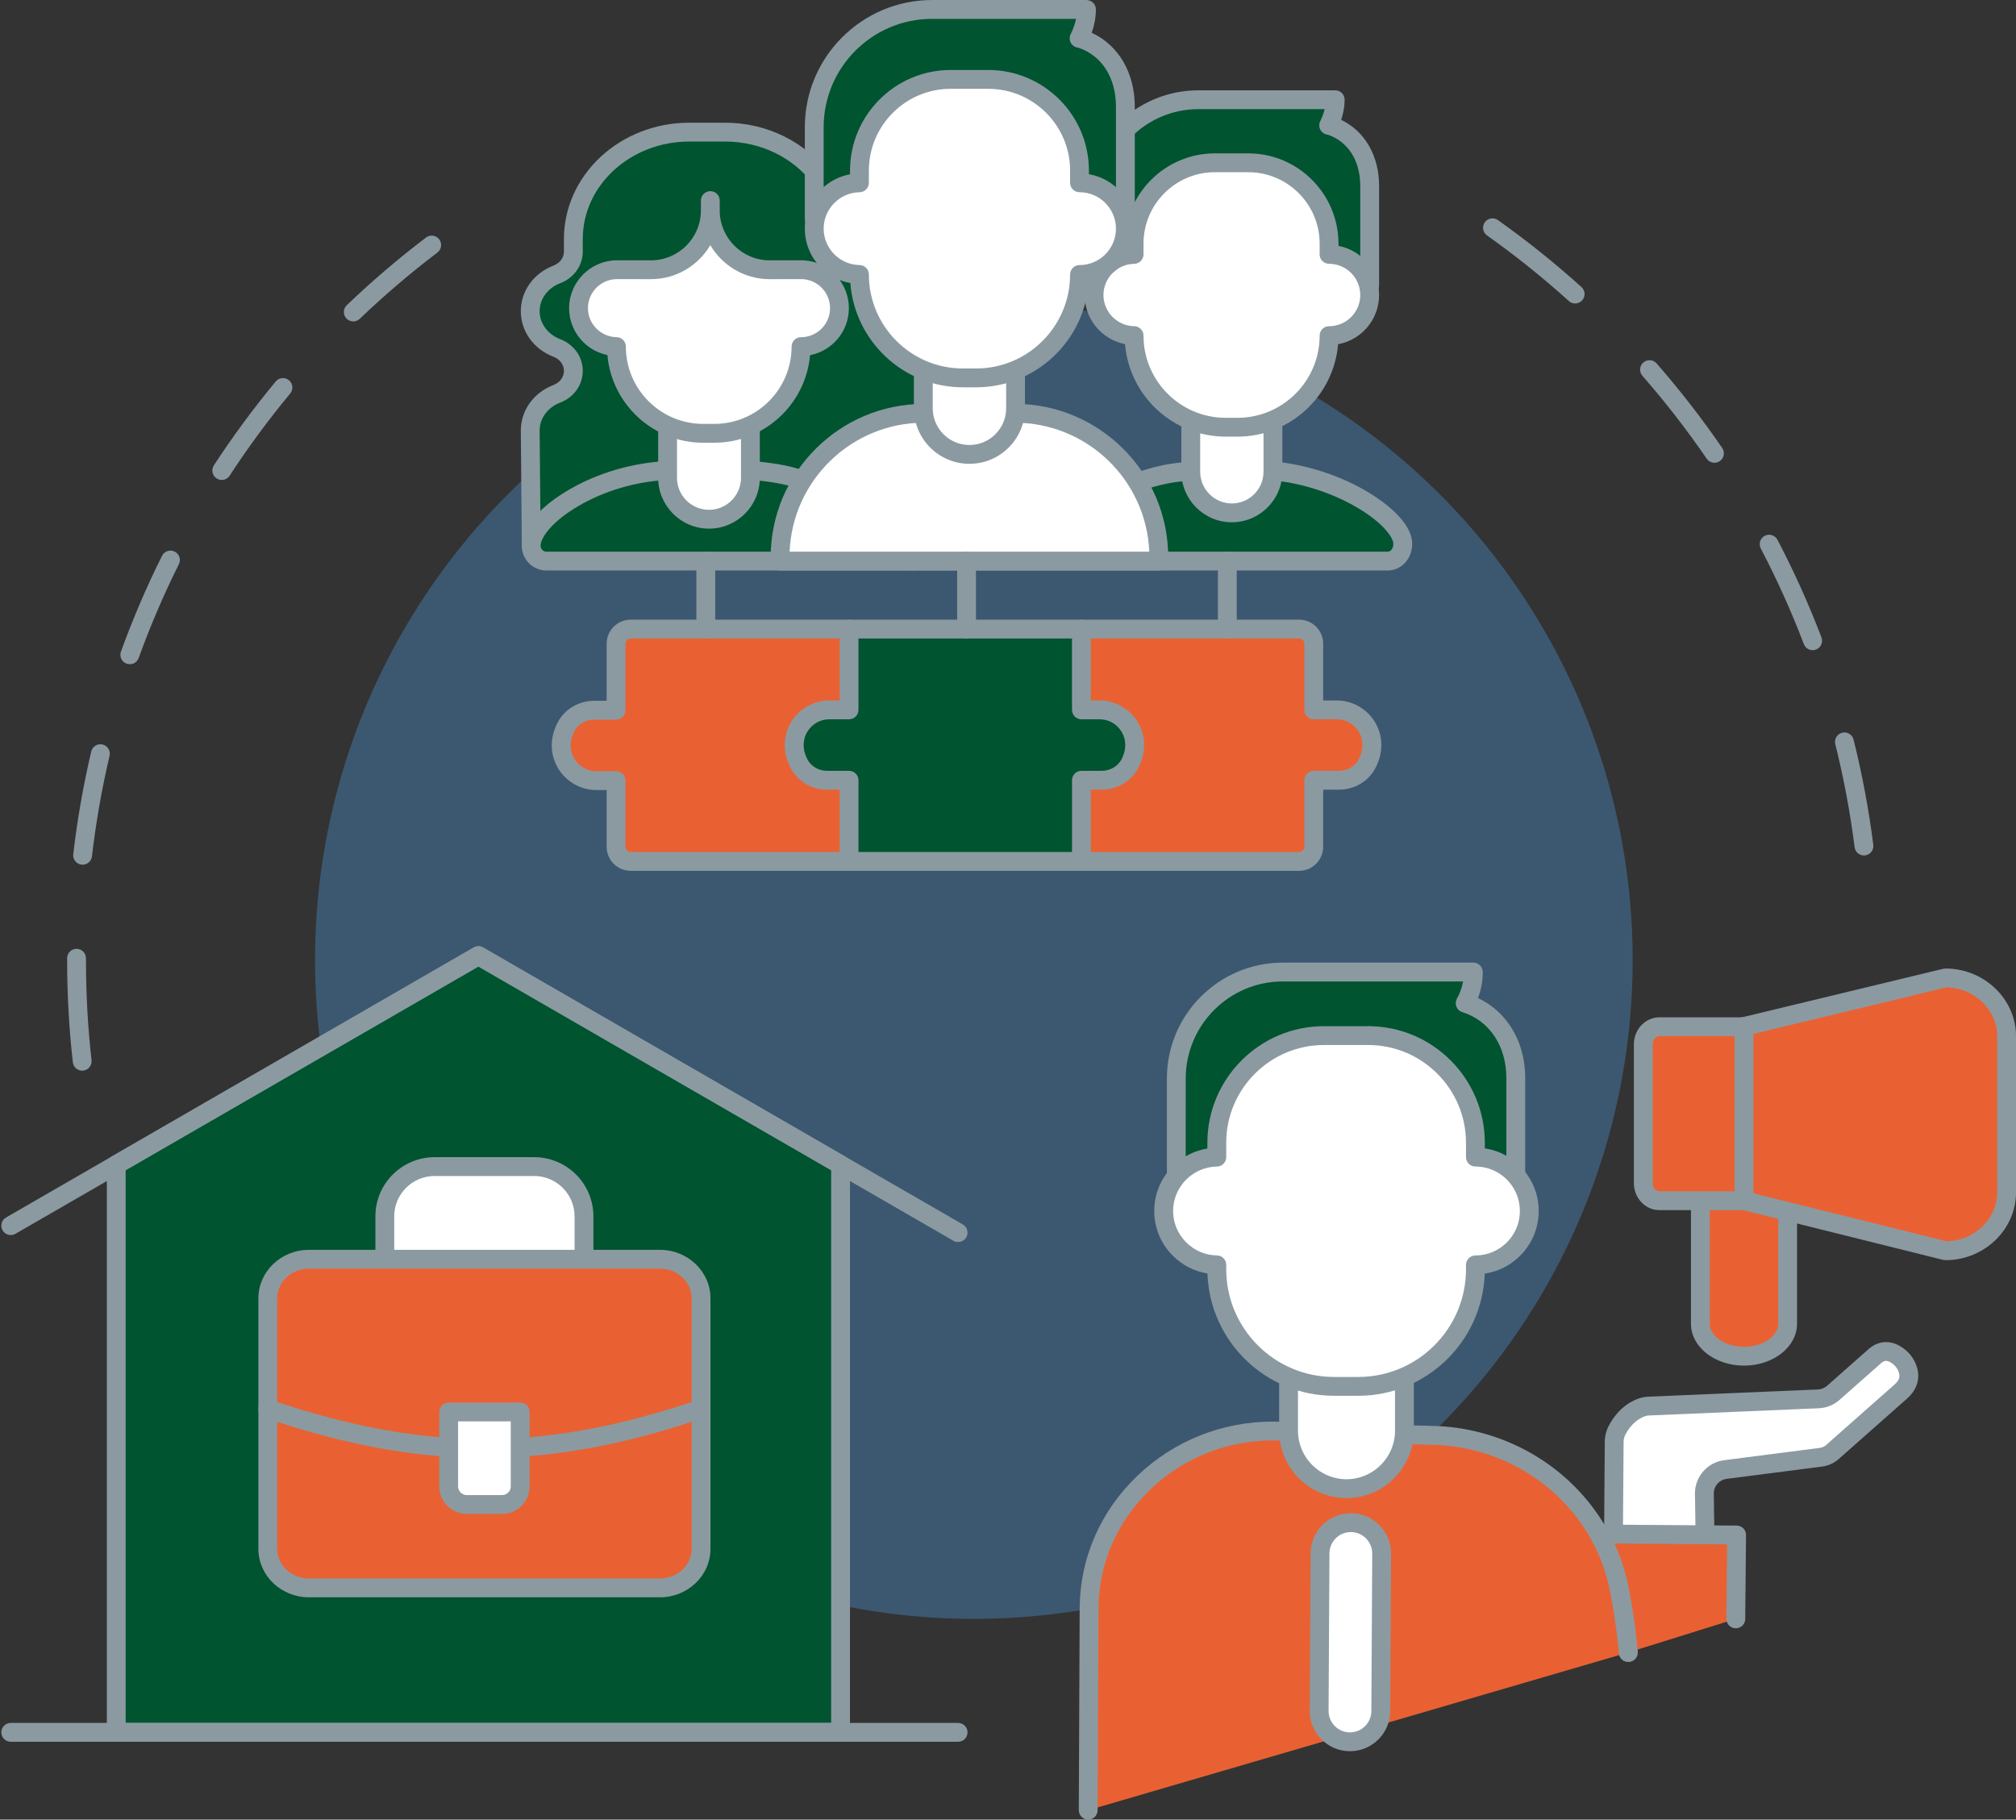 <?xml version="1.0" encoding="UTF-8" standalone="no"?><svg xmlns="http://www.w3.org/2000/svg" xmlns:xlink="http://www.w3.org/1999/xlink" fill="#000000" height="2319.6" preserveAspectRatio="xMidYMid meet" version="1" viewBox="714.2 840.2 2569.9 2319.6" width="2569.9" zoomAndPan="magnify"><rect x="714.2" y="840.2" width="2569.9" height="2319.6" fill="#333333" stroke="none"/><g><g><g id="change1_34"><path d="M818.963,2205.052c-6.022,0-11.214-4.522-11.909-10.649c-4.829-42.569-7.276-86.413-7.276-130.312 l0.002-2.361c0.013-6.62,5.383-11.978,12-11.978c0.008,0,0.015,0,0.023,0c6.627,0.012,11.99,5.395,11.978,12.022l-0.002,2.316 c0,43,2.396,85.933,7.124,127.607c0.747,6.585-3.986,12.529-10.572,13.276C819.871,2205.027,819.414,2205.052,818.963,2205.052z M819.51,1942.503c-0.463,0-0.931-0.026-1.401-0.082c-6.583-0.766-11.299-6.723-10.533-13.306 c5.109-43.929,12.823-87.967,22.929-130.894c1.519-6.451,7.975-10.449,14.431-8.931c6.451,1.519,10.449,7.979,8.931,14.43 c-9.894,42.031-17.448,85.152-22.451,128.167C830.704,1938.001,825.518,1942.503,819.51,1942.503z M879.677,1686.942 c-1.355,0-2.734-0.231-4.082-0.719c-6.232-2.254-9.457-9.134-7.202-15.366c15.012-41.499,32.628-82.588,52.357-122.127 c2.959-5.93,10.166-8.338,16.095-5.379c5.93,2.959,8.339,10.165,5.379,16.095c-19.317,38.713-36.564,78.944-51.263,119.575 C889.196,1683.905,884.588,1686.942,879.677,1686.942z M996.864,1452.011c-2.248,0-4.521-0.631-6.545-1.951 c-5.551-3.621-7.115-11.056-3.495-16.607c24.108-36.958,50.637-72.937,78.849-106.938c4.232-5.101,11.798-5.804,16.897-1.572 c5.101,4.232,5.804,11.797,1.572,16.897c-27.629,33.297-53.608,68.532-77.217,104.725 C1004.624,1450.093,1000.783,1452.011,996.864,1452.011z M1164.518,1249.949c-3.158,0-6.311-1.239-8.667-3.699 c-4.584-4.786-4.421-12.382,0.365-16.967c31.895-30.55,65.89-59.576,101.042-86.271c5.277-4.008,12.805-2.979,16.814,2.299 c4.008,5.278,2.979,12.806-2.299,16.814c-34.425,26.144-67.719,54.57-98.955,84.49 C1170.491,1248.842,1167.502,1249.949,1164.518,1249.949z" fill="#8b9aa1"/></g><g id="change1_35"><path d="M3090.258,1930.711c-5.956,0-11.122-4.431-11.891-10.494 c-5.587-44.128-13.874-88.335-24.631-131.392c-1.605-6.43,2.305-12.944,8.734-14.55c6.428-1.61,12.944,2.304,14.551,8.734 c10.985,43.976,19.449,89.125,25.156,134.194c0.832,6.575-3.823,12.58-10.397,13.412 C3091.268,1930.679,3090.76,1930.711,3090.258,1930.711z M3024.895,1669.043c-4.836,0-9.393-2.944-11.216-7.732 c-15.802-41.487-34.277-82.489-54.914-121.868c-3.076-5.87-0.812-13.123,5.059-16.199c5.869-3.075,13.123-0.813,16.199,5.059 c21.076,40.218,39.945,82.094,56.084,124.465c2.359,6.193-0.749,13.126-6.942,15.486 C3027.76,1668.789,3026.315,1669.043,3024.895,1669.043z M2899.733,1430.124c-3.824,0-7.583-1.824-9.909-5.216 c-25.108-36.632-52.68-72.174-81.946-105.639c-4.362-4.989-3.855-12.57,1.134-16.933c4.989-4.363,12.57-3.855,16.933,1.133 c29.884,34.17,58.037,70.463,83.677,107.869c3.746,5.467,2.353,12.936-3.114,16.683 C2904.433,1429.443,2902.071,1430.124,2899.733,1430.124z M2722.138,1227.065c-2.867,0-5.744-1.021-8.04-3.095 c-32.992-29.804-68.089-57.942-104.317-83.636c-5.406-3.833-6.681-11.324-2.847-16.73c3.832-5.406,11.322-6.68,16.729-2.847 c36.995,26.236,72.834,54.97,106.522,85.403c4.918,4.443,5.304,12.031,0.86,16.949 C2728.678,1225.731,2725.415,1227.065,2722.138,1227.065z" fill="#8b9aa1"/></g><g id="change2_1"><circle cx="1955.629" cy="2064.089" fill="#3c5871" r="839.822"/></g></g><g><g><g><g id="change3_7"><path d="M2992.971,2380.242v147.602c0,22.674-25.021,41.226-55.602,41.226h0 c-30.581,0-55.602-18.552-55.602-41.226v-159.906L2992.971,2380.242z" fill="#e96132"/></g><g id="change1_36"><path d="M2937.369,2581.07c-37.275,0-67.602-23.877-67.602-53.226v-159.906c0-6.627,5.373-12,12-12 s12,5.373,12,12v159.906c0,15.842,19.967,29.226,43.602,29.226s43.603-13.384,43.603-29.226v-147.602c0-6.627,5.373-12,12-12 s12,5.373,12,12v147.602C3004.971,2557.193,2974.645,2581.07,2937.369,2581.07z" fill="#8b9aa1"/></g></g><g><g><g id="change3_8"><path d="M2938.242,2149.082h-108.694c-11.299,0-20.544,10.044-20.544,22.319v177.139 c0,12.276,9.245,22.32,20.544,22.32h108.694V2149.082z" fill="#e96132"/></g><g id="change1_38"><path d="M2938.242,2382.86h-108.693c-17.945,0-32.545-15.396-32.545-34.319v-177.14 c0-18.924,14.6-34.319,32.545-34.319h108.693c6.627,0,12,5.373,12,12s-5.373,12-12,12h-108.693 c-4.632,0-8.545,4.726-8.545,10.319v177.14c0,5.594,3.913,10.319,8.545,10.319h108.693c6.627,0,12,5.373,12,12 S2944.869,2382.86,2938.242,2382.86z" fill="#8b9aa1"/></g></g><g><g id="change3_1"><path d="M2937.413,2148.542c0.732-0.015,1.466-0.098,2.179-0.271l253.216-61.099 c0.924-0.223,1.877-0.34,2.825-0.323c42.202,0.735,76.487,33.864,76.487,74.254v199.286c0,40.376-34.261,73.496-76.443,74.253 c-0.977,0.017-1.959-0.107-2.909-0.344c0,0-254.638-63.501-255.399-63.517L2937.413,2148.542z" fill="#e96132"/></g><g id="change1_15"><path d="M3195.494,2446.643c-1.871,0-3.766-0.236-5.636-0.704 c-85.207-21.249-247.112-61.59-254.824-63.386c-5.522-1.089-9.666-5.957-9.665-11.775l0.044-222.239 c0.001-6.471,5.152-11.766,11.603-11.991l252.979-61.042c1.942-0.47,3.914-0.69,5.849-0.656 c48.676,0.848,88.277,39.541,88.277,86.252v199.286c0,46.686-39.579,85.377-88.228,86.251 C3195.76,2446.642,3195.627,2446.643,3195.494,2446.643z M2949.371,2361.371c13.923,3.391,45.5,11.255,118.883,29.53 c62.683,15.61,125.273,31.218,127.364,31.74c35.582-0.719,64.502-28.614,64.502-62.252v-199.286 c0-33.659-28.943-61.556-64.548-62.253l-246.161,59.396L2949.371,2361.371z M2937.09,2382.777c0.006,0,0.012,0,0.018,0 C2937.101,2382.778,2937.095,2382.778,2937.09,2382.777z M2937.073,2382.777c0.005,0,0.009,0,0.013,0 C2937.082,2382.777,2937.077,2382.777,2937.073,2382.777z" fill="#8b9aa1"/></g></g></g></g><g><g><g><g id="change4_7"><path d="M2887.595,2794.225l-0.751-50.514c0.112-15.327,11.53-28.215,26.733-30.173l121.092-15.593 c6.722-0.674,12.657-3.722,17.069-8.22l85.714-75.764c21.076-18.629,2.425-39.35,2.425-39.35s-17.546-21.697-35.752-5.605 l-43.291,38.265l-9.631,8.513c-5.266,4.655-11.972,7.358-18.994,7.657l-216.375,9.206c-2.253,0.096-4.481,0.381-6.649,1.002 c-7.281,2.084-22.559,8.808-33.65,29.83c-2.325,4.408-3.594,9.355-3.63,14.339l-0.856,117.282L2887.595,2794.225z" fill="#ffffff"/></g><g id="change1_5"><path d="M2771.049,2807.099c-0.03,0-0.06,0-0.09,0c-6.627-0.049-11.96-5.46-11.912-12.088l0.856-117.281 c0.05-6.86,1.785-13.726,5.018-19.852c13-24.639,31.243-32.984,40.96-35.767c2.911-0.832,5.999-1.308,9.441-1.454 l216.376-9.205c4.258-0.181,8.362-1.836,11.558-4.66l52.921-46.777c7.384-6.526,15.983-9.578,24.86-8.84 c15.323,1.282,26.071,13.368,27.977,15.655c1.893,2.179,11.299,13.829,10.42,29.229c-0.397,6.96-3.155,17.275-14.035,26.893 l-85.423,75.507c-6.445,6.42-14.918,10.462-23.929,11.409l-120.938,15.572c-9.166,1.181-16.138,9.012-16.264,18.243 l0.749,50.363c0.099,6.627-5.194,12.079-11.82,12.178c-0.061,0.001-0.122,0.001-0.183,0.001 c-6.544,0-11.897-5.256-11.995-11.821l-0.751-50.514c-0.001-0.089-0.001-0.178-0.001-0.267 c0.156-21.227,16.148-39.276,37.2-41.986l121.092-15.593c0.11-0.015,0.222-0.027,0.334-0.039 c4.682-0.47,7.858-2.806,9.699-4.683c0.199-0.203,0.406-0.399,0.62-0.589l85.715-75.765c6.529-5.771,6.43-10.514,5.614-14.001 c-1.043-4.459-3.844-7.941-4.204-8.375c-0.164-0.177-0.197-0.224-0.368-0.437c-1.392-1.664-6.634-6.696-11.569-7.07 c-1.436-0.11-3.697,0.075-6.905,2.911l-52.921,46.777c-7.308,6.458-16.693,10.241-26.432,10.656l-216.377,9.205 c-1.529,0.064-2.791,0.245-3.858,0.55c-4.861,1.392-17.163,6.507-26.336,23.893c-1.446,2.741-2.223,5.793-2.244,8.826 l-0.856,117.282C2782.998,2801.783,2777.635,2807.099,2771.049,2807.099z" fill="#8b9aa1"/></g></g><g><g><g id="change3_5"><path d="M2101.394,3147.776l1.121-257.754c0.879-125.047,107.279-226.563,236.398-225.602 l197.361,5.438c93.119,0.719,174.318,51.602,216.158,125.844c11.922,20.953,20.561,43.836,25.521,67.914 c0,0,8.752,40.828,11.922,83.072L2101.394,3147.776z" fill="#e96132"/></g><g id="change1_32"><path d="M2101.394,3159.777c-0.018,0-0.035,0-0.053,0c-6.628-0.029-11.977-5.425-11.948-12.052 l1.121-257.755c0.448-63.788,26.666-123.683,73.824-168.684c46.588-44.456,107.869-68.873,172.738-68.873 c0.644,0,1.281,0.002,1.925,0.007c0.081,0.001,0.161,0.002,0.241,0.005l197.248,5.434 c94.218,0.771,180.956,51.322,226.396,131.951c12.592,22.131,21.624,46.162,26.82,71.384 c0.345,1.606,8.94,42.026,12.136,84.597c0.495,6.608-4.46,12.368-11.068,12.864c-6.628,0.499-12.368-4.461-12.865-11.068 c-3.072-40.953-11.603-81.056-11.688-81.455c-4.707-22.846-12.849-44.514-24.218-64.495 c-41.273-73.237-120.131-119.117-205.821-119.778c-0.079-0.001-0.158-0.002-0.237-0.005l-197.238-5.434 c-0.54-0.004-1.086-0.006-1.625-0.006c-58.675,0-114.072,22.062-156.173,62.236c-42.413,40.473-65.992,94.261-66.394,151.456 l-1.121,257.723C2113.364,3154.439,2107.998,3159.777,2101.394,3159.777z" fill="#8b9aa1"/></g></g><g><g id="change3_6"><path d="M2789.876,2946.688c-3.169-42.243-11.922-83.072-11.922-83.072 c-4.961-24.078-13.6-46.961-25.521-67.914l175.521,1.273l-1.016,106.936L2789.876,2946.688z" fill="#e96132"/></g><g id="change1_14"><path d="M2789.863,2958.689c-6.22,0-11.48-4.8-11.954-11.104 c-3.067-40.885-11.603-81.055-11.688-81.456c-4.707-22.844-12.849-44.512-24.218-64.493 c-2.121-3.729-2.092-8.305,0.078-12.005c2.155-3.675,6.096-5.93,10.352-5.93c0.029,0,0.058,0,0.087,0l175.521,1.273 c3.188,0.023,6.234,1.313,8.469,3.586c2.235,2.272,3.474,5.341,3.443,8.528l-1.016,106.936 c-0.063,6.588-5.423,11.886-11.997,11.886c-0.038,0-0.077,0-0.116-0.001c-6.627-0.063-11.948-5.486-11.885-12.113 l0.901-94.909l-143.676-1.042c7.848,16.965,13.729,34.837,17.542,53.349c0.345,1.606,8.94,42.026,12.136,84.596 c0.495,6.609-4.46,12.369-11.068,12.865C2790.469,2958.677,2790.165,2958.689,2789.863,2958.689z" fill="#8b9aa1"/></g></g></g></g><g><g id="change4_15"><path d="M2434.788,3060.614L2434.788,3060.614c-21.598-0.158-39.139-17.958-38.982-39.555l1.107-200.829 c0.158-21.597,17.958-39.139,39.555-38.981h0c21.597,0.158,39.139,17.958,38.981,39.555l-1.107,200.829 C2474.185,3043.23,2456.385,3060.772,2434.788,3060.614z" fill="#ffffff"/></g><g id="change1_37"><path d="M2435.08,3072.615c-0.128,0-0.252,0-0.379-0.001c-0.001,0-0.001,0-0.001,0 c-28.27-0.207-51.101-23.374-50.894-51.644l1.106-200.807c0.206-28.162,23.169-50.916,51.263-50.916 c0.128,0,0.252,0,0.379,0.001c28.271,0.207,51.102,23.374,50.895,51.643l-1.106,200.808 C2486.137,3049.862,2463.176,3072.615,2435.08,3072.615z M2434.875,3048.615c0.067,0.001,0.136,0.001,0.202,0.001 c14.945,0,27.157-12.102,27.266-27.069l1.106-200.809c0.11-15.057-12.033-27.379-27.069-27.488 c-0.067-0.001-0.135-0.001-0.202-0.001c-14.943,0-27.155,12.102-27.265,27.07l-1.106,200.807 C2407.696,3036.183,2419.84,3048.505,2434.875,3048.615L2434.875,3048.615z" fill="#8b9aa1"/></g></g><g><g><g id="change4_8"><path d="M2504.483,2595.477v68.583c0,40.782-33.061,73.843-73.843,73.843h0 c-40.782,0-73.843-33.061-73.843-73.843v-68.17L2504.483,2595.477z" fill="#ffffff"/></g><g id="change1_18"><path d="M2430.639,2749.902c-47.334,0-85.843-38.509-85.843-85.843v-68.169c0-6.627,5.373-12,12-12 s12,5.373,12,12v68.169c0,34.101,27.742,61.843,61.843,61.843s61.843-27.742,61.843-61.843v-68.582c0-6.627,5.373-12,12-12 s12,5.373,12,12v68.582C2516.482,2711.393,2477.973,2749.902,2430.639,2749.902z" fill="#8b9aa1"/></g></g><g><g><g id="change5_2"><path d="M2581.986,2119.038l-0.055,0.008c6.605-11.742,10.414-25.266,10.414-39.703l0,0h-242.883 c-74.98,0-135.762,60.781-135.762,135.766v124.695l143.095,94.84l103.08-274.161l27.609,88.711 c43.23,89.008,98.949,102.141,158.953,89.258v-123.773C2646.439,2165.194,2618.566,2130.53,2581.986,2119.038z" fill="#005430"/></g><g id="change1_9"><path d="M2356.798,2446.644c-2.332,0-4.642-0.679-6.631-1.998l-143.096-94.84 c-3.354-2.223-5.37-5.979-5.37-10.002v-124.695c0-81.478,66.285-147.766,147.762-147.766h242.883c6.628,0,12,5.373,12,12 c0,11.337-2.097,22.596-6.129,33.16c15.729,7.365,29.223,18.659,39.505,33.171c13.554,19.129,20.718,42.99,20.718,69.005 v123.773c0,5.657-3.95,10.545-9.481,11.733c-77.696,16.682-132.437-13.743-172.266-95.748 c-0.264-0.542-0.485-1.102-0.664-1.677l-17.222-55.333l-90.777,241.44c-1.286,3.421-4.062,6.069-7.538,7.194 C2359.284,2446.451,2358.037,2446.644,2356.798,2446.644z M2225.701,2333.36l125.166,82.957l97.777-260.057 c1.804-4.798,6.439-7.927,11.58-7.772c5.123,0.148,9.587,3.535,11.11,8.429l27.338,87.84 c41.19,84.209,91.021,91.426,135.767,83.798v-113.876c0-40.819-21.213-72.936-55.415-83.99 c-2.8-0.699-5.308-2.399-6.996-4.866c-2.58-3.77-2.795-8.678-0.556-12.66c3.823-6.797,6.46-14.19,7.813-21.82h-229.823 c-68.242,0-123.762,55.521-123.762,123.766V2333.36z" fill="#8b9aa1"/></g></g><g><g id="change4_5"><path d="M2594.984,2315.254v-18.24c0-75.468-61.178-136.646-136.646-136.646h-56.366 c-75.467,0-136.646,61.178-136.646,136.646v18.289c-37.484,0.524-67.72,31.031-67.72,68.639 c0,37.609,30.236,68.116,67.72,68.64v5.599c0,82.476,66.86,149.336,149.336,149.336h30.986 c82.476,0,149.336-66.86,149.336-149.336v-5.55c37.936,0,68.688-30.753,68.688-68.688 C2663.673,2346.006,2632.92,2315.254,2594.984,2315.254z" fill="#ffffff"/></g><g id="change1_4"><path d="M2445.648,2619.516h-30.985c-87.159,0-158.396-69.469-161.248-155.947 c-16.839-2.688-32.349-10.626-44.541-22.967c-15.005-15.186-23.268-35.309-23.268-56.66s8.263-41.474,23.268-56.66 c12.171-12.319,27.646-20.251,44.452-22.953v-7.315c0-81.963,66.683-148.646,148.646-148.646h56.366 c81.964,0,148.646,66.682,148.646,148.646v7.13c38.822,5.812,68.688,39.382,68.688,79.798 c0,40.448-29.915,74.041-68.783,79.813C2603.938,2550.141,2532.741,2619.516,2445.648,2619.516z M2401.972,2172.368 c-68.73,0-124.646,55.916-124.646,124.646v18.289c0,6.562-5.271,11.907-11.832,11.999 c-30.816,0.43-55.888,25.839-55.888,56.64s25.071,56.21,55.888,56.641c6.562,0.092,11.832,5.437,11.832,11.999v5.599 c0,75.727,61.609,137.336,137.337,137.336h30.985c75.728,0,137.336-61.609,137.336-137.336v-5.55c0-6.627,5.372-12,12-12 c31.258,0,56.688-25.43,56.688-56.688c0-31.258-25.431-56.688-56.688-56.688c-6.628,0-12-5.373-12-12v-18.24 c0-68.73-55.916-124.646-124.646-124.646H2401.972z" fill="#8b9aa1"/></g></g></g></g></g></g><g><g><g id="change5_4"><path d="M1391.408,1533.563l-1.298-144.47v-0.019c0-21.154,14.027-39.284,33.967-46.891 c12.761-4.868,21.005-16.422,21.005-29.164v-0.065c0-12.742-8.244-24.296-21.005-29.164 c-19.94-7.608-33.967-25.737-33.967-46.891s14.027-39.284,33.967-46.897c12.761-4.868,21.005-16.422,21.005-29.158v-15.89 c0-75.289,66.137-136.324,147.722-136.324h45.807c50.993,0,95.95,23.842,122.498,60.107l141.488,210.292l-24.888,276.451 L1391.408,1533.563z" fill="#005430"/></g><g id="change1_28"><path d="M1877.723,1567.48c-0.36,0-0.724-0.016-1.09-0.049c-6.601-0.594-11.47-6.427-10.875-13.028 l24.506-272.209l-138.975-206.557c-25.316-34.447-67.42-55.007-112.678-55.007h-45.807c-74.837,0-135.722,55.771-135.722,124.324 v15.89c0,17.866-11.276,33.712-28.729,40.37c-15.941,6.087-26.244,20.095-26.244,35.686c0,15.592,10.302,29.597,26.245,35.679 c17.452,6.658,28.728,22.506,28.728,40.376c0,17.935-11.276,33.783-28.729,40.441c-15.942,6.083-26.244,20.087-26.244,35.679 l1.298,144.381c0.06,6.627-5.265,12.048-11.892,12.107c-0.037,0-0.074,0-0.11,0c-6.577,0-11.938-5.301-11.997-11.892 l-1.298-144.47c0-0.036,0-0.072,0-0.108c0-25.653,16.364-48.46,41.69-58.123c8.069-3.078,13.283-10.125,13.283-17.952 c0-7.893-5.214-14.939-13.283-18.017c-25.326-9.662-41.69-32.469-41.69-58.103c0-25.629,16.363-48.438,41.687-58.108 c8.072-3.08,13.286-10.124,13.286-17.947v-15.89c0-81.786,71.651-148.324,159.722-148.324h45.807 c52.963,0,102.377,24.306,132.181,65.018c0.094,0.128,0.185,0.258,0.273,0.39l141.488,210.292 c1.538,2.286,2.242,5.031,1.995,7.775l-24.888,276.451C1889.1,1562.79,1883.864,1567.48,1877.723,1567.48z" fill="#8b9aa1"/></g></g><g><g id="change5_6"><path d="M1563.667,1440.045c-90.388,4.602-168.389,57.715-172.258,93.516 c-1.259,11.643,7.666,21.914,19.375,21.914H2483c11.69,0,19.329-10.171,19.382-21.855c0.144-31.51-78.268-85.421-165.417-93.1 l-104.82,0.766c-29.131,0-61.467,10.878-66.727,13.625L1563.667,1440.045z" fill="#005430"/></g><g id="change1_13"><path d="M2483.001,1567.474H1410.784c-8.891,0-17.4-3.799-23.346-10.422 c-6.035-6.722-8.936-15.754-7.96-24.781c2.393-22.14,24.098-46.75,59.549-67.521c36.612-21.451,80.66-34.481,124.029-36.689 c6.61-0.343,12.258,4.755,12.595,11.374c0.337,6.619-4.755,12.258-11.374,12.595c-39.594,2.016-79.767,13.888-113.117,33.428 c-31.331,18.357-46.593,38.034-47.821,49.393c-0.335,3.097,1.083,5.194,1.958,6.169c0.823,0.917,2.63,2.455,5.486,2.455h1072.217 c5.383,0,7.363-5.927,7.382-9.91c0.034-7.425-11.701-25.579-44.17-45.155c-32.204-19.417-72.168-32.482-109.738-35.886 l-104.24,0.762c-26.995,0-57.167,10.188-61.273,12.269c-5.872,3.065-13.118,0.788-16.186-5.087s-0.785-13.127,5.09-16.194 c5.843-3.051,40.079-14.987,72.281-14.987l104.731-0.766c0.394-0.009,0.762,0.012,1.142,0.046 c41.247,3.634,85.199,17.955,120.585,39.291c16.815,10.138,55.91,36.846,55.778,65.818 C2514.296,1552.628,2500.51,1567.474,2483.001,1567.474z" fill="#8b9aa1"/></g></g><g><g id="change4_6"><path d="M2336.873,1376.771v64.845c0,28.924-23.446,52.37-52.363,52.37 c-28.918,0-52.363-23.446-52.363-52.37v-62.515L2336.873,1376.771z" fill="#ffffff"/></g><g id="change1_17"><path d="M2284.51,1505.986c-35.489,0-64.362-28.876-64.362-64.37v-62.515c0-6.627,5.373-12,12-12 s12,5.373,12,12v62.515c0,22.26,18.106,40.37,40.362,40.37c22.257,0,40.363-18.11,40.363-40.37v-64.845c0-6.627,5.373-12,12-12 s12,5.373,12,12v64.845C2348.873,1477.11,2320,1505.986,2284.51,1505.986z" fill="#8b9aa1"/></g></g><g><g id="change4_9"><path d="M2007.895,1367.066l-115.79,0.003c-101.337,0-183.481,82.144-183.481,183.474l-0.389,4.933 l483.141-0.003v-4.926C2191.376,1449.21,2109.226,1367.066,2007.895,1367.066z" fill="#ffffff"/></g><g id="change1_7"><path d="M1708.235,1567.476c-3.347,0-6.541-1.397-8.813-3.855c-2.271-2.458-3.414-5.752-3.15-9.089 l0.353-4.469c0.256-107.568,87.85-194.994,195.48-194.994l115.791-0.003l0,0c107.788,0,195.48,87.692,195.48,195.481v4.926 c0,6.627-5.373,12-12,12L1708.235,1567.476z M2007.895,1379.066l-115.79,0.003c-92.189,0-167.62,73.119-171.338,164.407 l458.465-0.002C2175.506,1452.195,2100.07,1379.075,2007.895,1379.066L2007.895,1379.066z" fill="#8b9aa1"/></g></g><g id="change1_19"><path d="M1736.834,1464.168c-1.456,0-2.936-0.267-4.373-0.83c-16.5-6.462-43.169-10.336-62.28-11.309 c-6.619-0.337-11.711-5.976-11.375-12.594s5.98-11.716,12.594-11.375c19.509,0.993,49.499,4.975,69.812,12.93 c6.171,2.417,9.214,9.379,6.798,15.55C1746.156,1461.274,1741.628,1464.168,1736.834,1464.168z" fill="#8b9aa1"/></g><g><g id="change4_14"><path d="M1670.791,1382.545v66.773c0,29.158-23.634,52.792-52.792,52.792 c-29.157,0-52.791-23.634-52.791-52.792v-66.455L1670.791,1382.545z" fill="#ffffff"/></g><g id="change1_33"><path d="M1617.999,1514.11c-35.726,0-64.791-29.065-64.791-64.791v-66.455c0-6.627,5.373-12,12-12 s12,5.373,12,12v66.455c0,22.492,18.299,40.791,40.791,40.791c22.493,0,40.792-18.299,40.792-40.791v-66.773 c0-6.627,5.373-12,12-12s12,5.373,12,12v66.773C1682.791,1485.045,1653.725,1514.11,1617.999,1514.11z" fill="#8b9aa1"/></g></g><g><g id="change3_4"><path d="M2092.734,1938.32h277.491c10.327,0,18.701-8.375,18.701-18.702v-84.766h32.031 c14.825,0,28.844-7.819,35.808-20.905c18.274-34.347-6.136-68.829-38.609-68.829h-29.23v-84.289 c0-10.328-8.374-18.702-18.701-18.702h-277.491V1938.32z" fill="#e96132"/></g><g id="change1_30"><path d="M2370.224,1950.32h-277.49c-6.627,0-12-5.373-12-12s5.373-12,12-12h277.49 c3.695,0,6.702-3.007,6.702-6.702v-84.766c0-6.627,5.373-12,12-12h32.03c10.78,0,20.441-5.572,25.215-14.542 c6.371-11.975,6.441-24.811,0.191-35.216c-6.009-10.003-16.554-15.976-28.207-15.976h-29.229c-6.627,0-12-5.373-12-12v-84.289 c0-3.695-3.007-6.702-6.702-6.702h-277.49c-6.627,0-12-5.373-12-12s5.373-12,12-12h277.49c16.929,0,30.702,13.773,30.702,30.702 v72.289h17.229c19.856,0,38.548,10.583,48.78,27.617c10.694,17.804,10.849,39.253,0.423,58.848 c-8.951,16.82-26.731,27.269-46.402,27.269h-20.03v72.766C2400.927,1936.547,2387.153,1950.32,2370.224,1950.32z" fill="#8b9aa1"/></g></g><g><g id="change3_3"><path d="M1795.718,1642.129h-277.491c-10.327,0-18.702,8.375-18.702,18.702v84.766h-27.847 c-14.818,0-28.844,7.819-35.808,20.905c-18.274,34.347,6.137,68.829,38.609,68.829h25.046v84.289 c0,10.328,8.375,18.702,18.702,18.702h277.491V1642.129z" fill="#e96132"/></g><g id="change1_6"><path d="M1795.718,1950.322h-277.491c-16.929,0-30.702-13.773-30.702-30.702v-72.289h-13.046 c-19.856,0-38.547-10.583-48.78-27.617c-10.694-17.804-10.849-39.253-0.423-58.849c8.95-16.82,26.73-27.268,46.402-27.268h15.847 v-72.766c0-16.929,13.773-30.702,30.702-30.702h277.491c6.627,0,12,5.373,12,12s-5.373,12-12,12h-277.491 c-3.696,0-6.702,3.007-6.702,6.702v84.766c0,6.627-5.373,12-12,12h-27.847c-10.617,0-20.514,5.708-25.214,14.542 c-6.372,11.975-6.441,24.811-0.191,35.216c6.009,10.003,16.553,15.976,28.206,15.976h25.046c6.627,0,12,5.373,12,12v84.289 c0,3.696,3.006,6.702,6.702,6.702h277.491c6.627,0,12,5.373,12,12S1802.345,1950.322,1795.718,1950.322z" fill="#8b9aa1"/></g></g><g><g id="change5_5"><path d="M1768.691,1834.854h27.854v103.469h296.186v-103.469h25.865c14.825,0,28.852-7.826,35.815-20.912 c18.274-34.34-6.143-68.829-38.609-68.829h-23.071V1642.13h-296.186v102.984h-25.053c-32.472,0-56.883,34.489-38.609,68.829 C1739.846,1827.029,1753.866,1834.854,1768.691,1834.854z" fill="#005430"/></g><g id="change1_23"><path d="M2092.731,1950.323h-296.187c-6.627,0-12-5.373-12-12v-91.468h-15.854 c-19.669,0-37.449-10.451-46.402-27.275c-10.426-19.592-10.272-41.041,0.422-58.846c10.233-17.037,28.924-27.621,48.78-27.621 h13.053v-90.984c0-6.627,5.373-12,12-12h296.187c6.627,0,12,5.373,12,12v90.984h11.071c19.854,0,38.545,10.584,48.778,27.623 c10.694,17.805,10.849,39.253,0.424,58.844c-8.952,16.824-26.735,27.275-46.409,27.275h-13.864v91.468 C2104.731,1944.95,2099.358,1950.323,2092.731,1950.323z M1808.545,1926.323h272.187v-91.468c0-6.627,5.373-12,12-12h25.864 c10.619,0,20.519-5.711,25.222-14.549c6.371-11.972,6.44-24.806,0.189-35.213c-6.01-10.006-16.553-15.979-28.204-15.979h-23.071 c-6.627,0-12-5.373-12-12v-90.984h-272.187v90.984c0,6.627-5.373,12-12,12h-25.053c-11.652,0-22.197,5.973-28.206,15.978 c-6.25,10.406-6.181,23.241,0.19,35.214c4.776,8.974,14.438,14.549,25.215,14.549h27.854c6.627,0,12,5.373,12,12V1926.323z" fill="#8b9aa1"/></g></g><g id="change1_20"><path d="M1946.319,1654.129c-6.627,0-12-5.373-12-12v-86.655c0-6.627,5.373-12,12-12s12,5.373,12,12v86.655 C1958.319,1648.756,1952.946,1654.129,1946.319,1654.129z" fill="#8b9aa1"/></g><g id="change1_21"><path d="M1613.903,1654.129c-6.627,0-12-5.373-12-12v-86.655c0-6.627,5.373-12,12-12s12,5.373,12,12v86.655 C1625.903,1648.756,1620.53,1654.129,1613.903,1654.129z" fill="#8b9aa1"/></g><g id="change1_22"><path d="M2278.733,1654.132c-6.627,0-12-5.373-12-12v-86.655c0-6.627,5.373-12,12-12s12,5.373,12,12v86.655 C2290.733,1648.759,2285.36,1654.132,2278.733,1654.132z" fill="#8b9aa1"/></g><g><g id="change4_2"><path d="M1737.664,1184.024l-42.405,0.039c-41.744,0-75.581-33.838-75.581-75.575v-12.599v12.599 c0,41.737-33.838,75.575-75.575,75.575l-44.087-0.039l0,0.001c-26.75,0.377-48.332,22.147-48.332,48.988 c0,26.847,21.583,48.611,48.332,48.988c0,61.074,49.507,110.581,110.58,110.581h14.157c61.048,0,110.542-49.494,110.542-110.542 c27.074,0,49.02-21.953,49.02-49.026s-21.946-49.027-49.02-49.027L1737.664,1184.024z" fill="#ffffff"/></g><g id="change1_16"><path d="M1624.753,1404.58h-14.157c-63.957,0-116.63-49.237-122.11-111.795 c-11.774-2.383-22.584-8.196-31.203-16.918c-11.349-11.485-17.599-26.704-17.599-42.854c0-33.161,26.989-60.52,60.163-60.987 c0.059-0.001,0.115-0.005,0.179-0.001l44.087,0.038c35.045,0,63.564-28.52,63.564-63.575v-12.599c0-6.627,5.373-12,12-12 s12,5.373,12,12v12.599c0,35.055,28.522,63.575,63.582,63.575l39.029-0.036c1.051-0.088,2.132-0.041,3.196-0.003h0.169 c0.416-0.006,0.893,0.024,1.329,0.072c31.936,1.913,57.333,28.505,57.333,60.917c0,29.713-21.343,54.534-49.501,59.936 C1741.278,1355.429,1688.648,1404.58,1624.753,1404.58z M1500.099,1196.024c-20.087,0.329-36.416,16.904-36.416,36.988 c0,20.112,16.374,36.705,36.501,36.988c6.561,0.093,11.831,5.438,11.831,11.999c0,54.357,44.223,98.581,98.581,98.581h14.157 c54.336,0,98.542-44.206,98.542-98.542c0-6.627,5.373-12,12-12c20.413,0,37.02-16.61,37.02-37.026 c0-19.842-15.686-36.089-35.306-36.988l-41.739,0.038c-32.186,0-60.367-17.439-75.592-43.365 c-15.223,25.926-43.399,43.365-75.575,43.365L1500.099,1196.024z" fill="#8b9aa1"/></g></g><g><g><g id="change5_3"><path d="M2408.952,999.962h-1.023c5.251-10.439,8.345-21.705,8.345-32.631h-174.393 c-73.487,0-133.056,59.57-133.056,133.057v103.887h209.064h142.305v-127.059 C2460.195,1037.036,2438.65,1009.29,2408.952,999.962z" fill="#005430"/></g><g id="change1_10"><path d="M2460.195,1216.274h-351.37c-6.627,0-12-5.373-12-12v-103.887 c0-79.984,65.072-145.057,145.057-145.057h174.393c6.627,0,12,5.373,12,12c0,8.331-1.513,17.021-4.428,25.635 c30.115,14.466,48.349,45.699,48.349,84.25v127.059C2472.195,1210.902,2466.822,1216.274,2460.195,1216.274z M2120.825,1192.274 h327.37v-115.059c0-32.146-15.399-56.424-41.292-65.298c-3.766-0.323-7.185-2.408-9.189-5.66 c-2.185-3.544-2.376-7.969-0.505-11.688c2.549-5.067,4.435-10.203,5.614-15.239h-160.941 c-66.751,0-121.057,54.306-121.057,121.057V1192.274z" fill="#8b9aa1"/></g></g><g><g id="change4_10"><path d="M2408.412,1164.488v-13.746c0-56.902-46.125-103.026-103.02-103.026H2262.9 c-56.896,0-103.02,46.124-103.02,103.026v13.783c-28.26,0.393-51.052,23.394-51.052,51.753 c0,28.346,22.792,51.347,51.052,51.746c0,64.509,52.293,116.803,116.803,116.803h14.963 c64.485,0,116.766-52.275,116.766-116.772c28.598,0,51.783-23.179,51.783-51.777 C2460.195,1187.673,2437.01,1164.488,2408.412,1164.488z" fill="#ffffff"/></g><g id="change1_25"><path d="M2291.645,1396.826h-14.962c-67.377,0-122.836-52-128.352-117.975 c-12.5-2.428-23.982-8.546-33.112-17.787c-11.86-12.005-18.392-27.911-18.392-44.787c0-16.882,6.531-32.791,18.392-44.797 c9.02-9.13,20.335-15.211,32.661-17.696v-3.043c0-63.425,51.598-115.026,115.02-115.026h42.492 c63.422,0,115.02,51.601,115.02,115.026v2.878c29.455,5.629,51.783,31.584,51.783,62.657c0,31.228-22.563,57.287-52.245,62.732 C2414.375,1344.908,2358.96,1396.826,2291.645,1396.826z M2262.9,1059.716c-50.188,0-91.02,40.834-91.02,91.026v13.783 c0,6.563-5.271,11.908-11.833,11.999c-21.626,0.301-39.22,18.134-39.22,39.753c0,21.611,17.595,39.442,39.223,39.748 c6.561,0.093,11.83,5.438,11.83,11.999c0,57.789,47.015,104.803,104.803,104.803h14.962c57.769,0,104.767-47,104.767-104.772 c0-6.627,5.373-12,12-12c21.937,0,39.783-17.844,39.783-39.777c0-21.94-17.847-39.79-39.783-39.79c-6.627,0-12-5.373-12-12 v-13.746c0-50.192-40.831-91.026-91.02-91.026H2262.9z" fill="#8b9aa1"/></g></g></g><g><g id="change4_3"><path d="M2008.805,1287.824v72.836c0,32.481-26.328,58.802-58.809,58.802 c-32.475,0-58.802-26.321-58.802-58.802v-70.187L2008.805,1287.824z" fill="#ffffff"/></g><g id="change1_2"><path d="M1949.996,1431.462c-39.04,0-70.802-31.762-70.802-70.802v-70.188c0-6.627,5.373-12,12-12 s12,5.373,12,12v70.188c0,25.807,20.995,46.802,46.802,46.802c25.811,0,46.809-20.995,46.809-46.802v-72.836 c0-6.627,5.373-12,12-12s12,5.373,12,12v72.836C2020.804,1399.7,1989.04,1431.462,1949.996,1431.462z" fill="#8b9aa1"/></g></g><g><g><g id="change5_1"><path d="M2090.925,889.055h-1.154c5.927-11.783,9.419-24.5,9.419-36.832h-196.848 c-82.949,0-150.188,67.238-150.188,150.188v117.264l235.983,0.002h160.628v-143.42 C2148.765,930.901,2124.447,899.585,2090.925,889.055z" fill="#005430"/></g><g id="change1_8"><path d="M2148.765,1131.677l-396.612-0.002c-6.627,0-12-5.373-12-12v-117.264 c0-89.431,72.757-162.188,162.188-162.188h196.848c6.628,0,12,5.373,12,12c0,9.655-1.836,19.754-5.366,29.744 c34.185,15.807,54.941,50.873,54.941,94.29v143.42C2160.765,1126.304,2155.392,1131.677,2148.765,1131.677z M1764.154,1107.675 l372.612,0.002v-131.42c0-37.057-17.848-65.045-47.839-75.231c-3.838-0.27-7.334-2.37-9.37-5.674 c-2.186-3.544-2.377-7.969-0.506-11.688c3.251-6.463,5.566-13.032,6.877-19.44h-183.585 c-76.197,0-138.188,61.991-138.188,138.188V1107.675z" fill="#8b9aa1"/></g></g><g><g id="change4_12"><path d="M2090.315,1073.22v-15.516c0-64.229-52.063-116.291-116.285-116.291h-47.964 c-64.222,0-116.284,52.063-116.284,116.291v15.558c-31.899,0.444-57.626,26.406-57.626,58.416 c0,31.996,25.726,57.958,57.626,58.409c0,72.816,59.026,131.842,131.842,131.842h16.889 c72.788,0,131.801-59.006,131.801-131.808c32.28,0,58.45-26.163,58.45-58.444 C2148.765,1099.39,2122.596,1073.22,2090.315,1073.22z" fill="#ffffff"/></g><g id="change1_27"><path d="M1958.514,1333.929h-16.89c-75.64,0-137.832-58.692-143.432-132.924 c-14.252-2.523-27.359-9.37-37.722-19.86c-13.1-13.26-20.314-30.828-20.314-49.468c0-18.646,7.214-36.218,20.313-49.479 c10.264-10.39,23.219-17.205,37.313-19.784v-4.711c0-70.74,57.548-128.292,128.284-128.292h47.964 c70.736,0,128.284,57.551,128.284,128.292v4.539c33.15,5.713,58.45,34.675,58.45,69.435c0,34.9-25.514,63.955-58.87,69.493 C2096.235,1275.324,2034.09,1333.929,1958.514,1333.929z M1926.067,953.412c-57.502,0-104.284,46.785-104.284,104.292v15.558 c0,6.563-5.271,11.908-11.833,11.999c-25.25,0.351-45.793,21.174-45.793,46.417c0,25.234,20.544,46.054,45.796,46.411 c6.561,0.093,11.83,5.438,11.83,11.999c0,66.081,53.761,119.842,119.842,119.842h16.89c66.059,0,119.801-53.745,119.801-119.807 c0-6.627,5.373-12,12-12c25.612,0,46.45-20.835,46.45-46.444c0-25.617-20.838-46.458-46.45-46.458c-6.627,0-12-5.373-12-12 v-15.516c0-57.506-46.781-104.292-104.284-104.292H1926.067z" fill="#8b9aa1"/></g></g></g></g><g><g><g id="change5_7"><path d="M862.395 3048.566L862.395 2324.988 1324.044 2058.455 1785.693 2324.988 1785.693 3048.566z" fill="#005430"/></g><g id="change1_24"><path d="M1785.693,3060.567H862.395c-6.627,0-12-5.373-12-12v-723.579c0-4.287,2.287-8.249,6-10.392 l461.649-266.533c3.713-2.144,8.287-2.144,12,0l461.649,266.533c3.713,2.144,6,6.105,6,10.392v723.579 C1797.693,3055.194,1792.321,3060.567,1785.693,3060.567z M874.395,3036.567h899.298v-704.65l-449.649-259.605l-449.649,259.605 V3036.567z" fill="#8b9aa1"/></g></g><g id="change1_11"><path d="M1935.561,3060.567H727.883c-6.627,0-12-5.372-12-12s5.373-12,12-12h1207.679 c6.627,0,12,5.372,12,12S1942.188,3060.567,1935.561,3060.567z" fill="#8b9aa1"/></g><g id="change1_12"><path d="M1935.53,2423.505c-2.036,0-4.1-0.519-5.989-1.61l-605.497-349.583l-590.162,340.73 c-5.74,3.313-13.079,1.347-16.392-4.392c-3.314-5.739-1.347-13.079,4.392-16.392l596.162-344.194c3.713-2.144,8.287-2.144,12,0 l611.497,353.048c5.739,3.313,7.706,10.652,4.393,16.392C1943.711,2421.352,1939.677,2423.505,1935.53,2423.505z" fill="#8b9aa1"/></g><g><g><g id="change4_4"><path d="M1204.728,2445.245v-54.464c0-34.995,28.483-63.436,63.529-63.436h126.802 c35.109,0,63.592,28.441,63.592,63.436v54.464H1204.728z" fill="#ffffff"/></g><g id="change1_3"><path d="M1458.651,2457.245c-6.627,0-12-5.373-12-12v-54.464c0-28.362-23.144-51.436-51.592-51.436 h-126.802c-28.413,0-51.528,23.074-51.528,51.436v54.464c0,6.627-5.373,12-12,12s-12-5.373-12-12v-54.464 c0-41.596,33.882-75.436,75.528-75.436h126.802c41.682,0,75.592,33.84,75.592,75.436v54.464 C1470.651,2451.872,1465.279,2457.245,1458.651,2457.245z" fill="#8b9aa1"/></g></g><g><g id="change3_2"><path d="M1555.5,2864.408h-447.556c-28.922,0-52.369-22.283-52.369-49.771v-319.386 c0-27.488,23.446-49.771,52.369-49.771H1555.5c28.922,0,52.369,22.283,52.369,49.771v319.386 C1607.868,2842.125,1584.422,2864.408,1555.5,2864.408z" fill="#e96132"/></g><g id="change1_29"><path d="M1555.5,2876.408h-447.556c-35.493,0-64.369-27.711-64.369-61.771v-319.386 c0-34.061,28.875-61.771,64.369-61.771H1555.5c35.493,0,64.369,27.71,64.369,61.771v319.386 C1619.868,2848.698,1590.993,2876.408,1555.5,2876.408z M1107.944,2457.48c-22.259,0-40.369,16.944-40.369,37.771v319.386 c0,20.827,18.109,37.771,40.369,37.771H1555.5c22.259,0,40.369-16.944,40.369-37.771v-319.386 c0-20.827-18.109-37.771-40.369-37.771H1107.944z" fill="#8b9aa1"/></g></g><g><g id="change4_13"><path d="M1055.578,2636.088c81.958,27.943,156.795,44.368,230.564,49.131L1055.578,2636.088z" fill="#ffffff"/></g><g id="change1_31"><path d="M1286.154,2697.22c-0.26,0-0.521-0.008-0.785-0.025c-72.847-4.705-149.278-20.978-233.664-49.748 c-6.273-2.139-9.624-8.958-7.485-15.23c2.139-6.273,8.954-9.626,15.23-7.486c82.355,28.079,156.759,43.948,227.465,48.516 c6.614,0.427,11.629,6.135,11.202,12.748C1297.707,2692.343,1292.428,2697.22,1286.154,2697.22z" fill="#8b9aa1"/></g></g><g><g id="change4_11"><path d="M1377.286,2685.219c73.698-4.764,148.607-21.188,230.493-49.131L1377.286,2685.219z" fill="#ffffff"/></g><g id="change1_26"><path d="M1377.274,2697.22c-6.274,0-11.553-4.875-11.963-11.226c-0.428-6.614,4.587-12.322,11.201-12.749 c70.752-4.574,145.132-20.443,227.392-48.515c6.274-2.137,13.092,1.21,15.232,7.481c2.141,6.272-1.209,13.093-7.481,15.233 c-84.291,28.764-160.701,45.037-233.594,49.749C1377.797,2697.212,1377.534,2697.22,1377.274,2697.22z" fill="#8b9aa1"/></g></g><g><g id="change4_1"><path d="M1354.258,2758.084h-45.088c-12.719,0-23.029-10.311-23.029-23.029v-94.917h91.147v94.917 C1377.287,2747.774,1366.977,2758.084,1354.258,2758.084z" fill="#ffffff"/></g><g id="change1_1"><path d="M1354.258,2770.084h-45.088c-19.315,0-35.029-15.714-35.029-35.029v-94.916 c0-6.627,5.373-12,12-12h91.146c6.627,0,12,5.373,12,12v94.916C1389.287,2754.37,1373.573,2770.084,1354.258,2770.084z M1298.141,2652.139v82.916c0,6.082,4.948,11.029,11.029,11.029h45.088c6.082,0,11.029-4.947,11.029-11.029v-82.916H1298.141z" fill="#8b9aa1"/></g></g></g></g></g></svg>